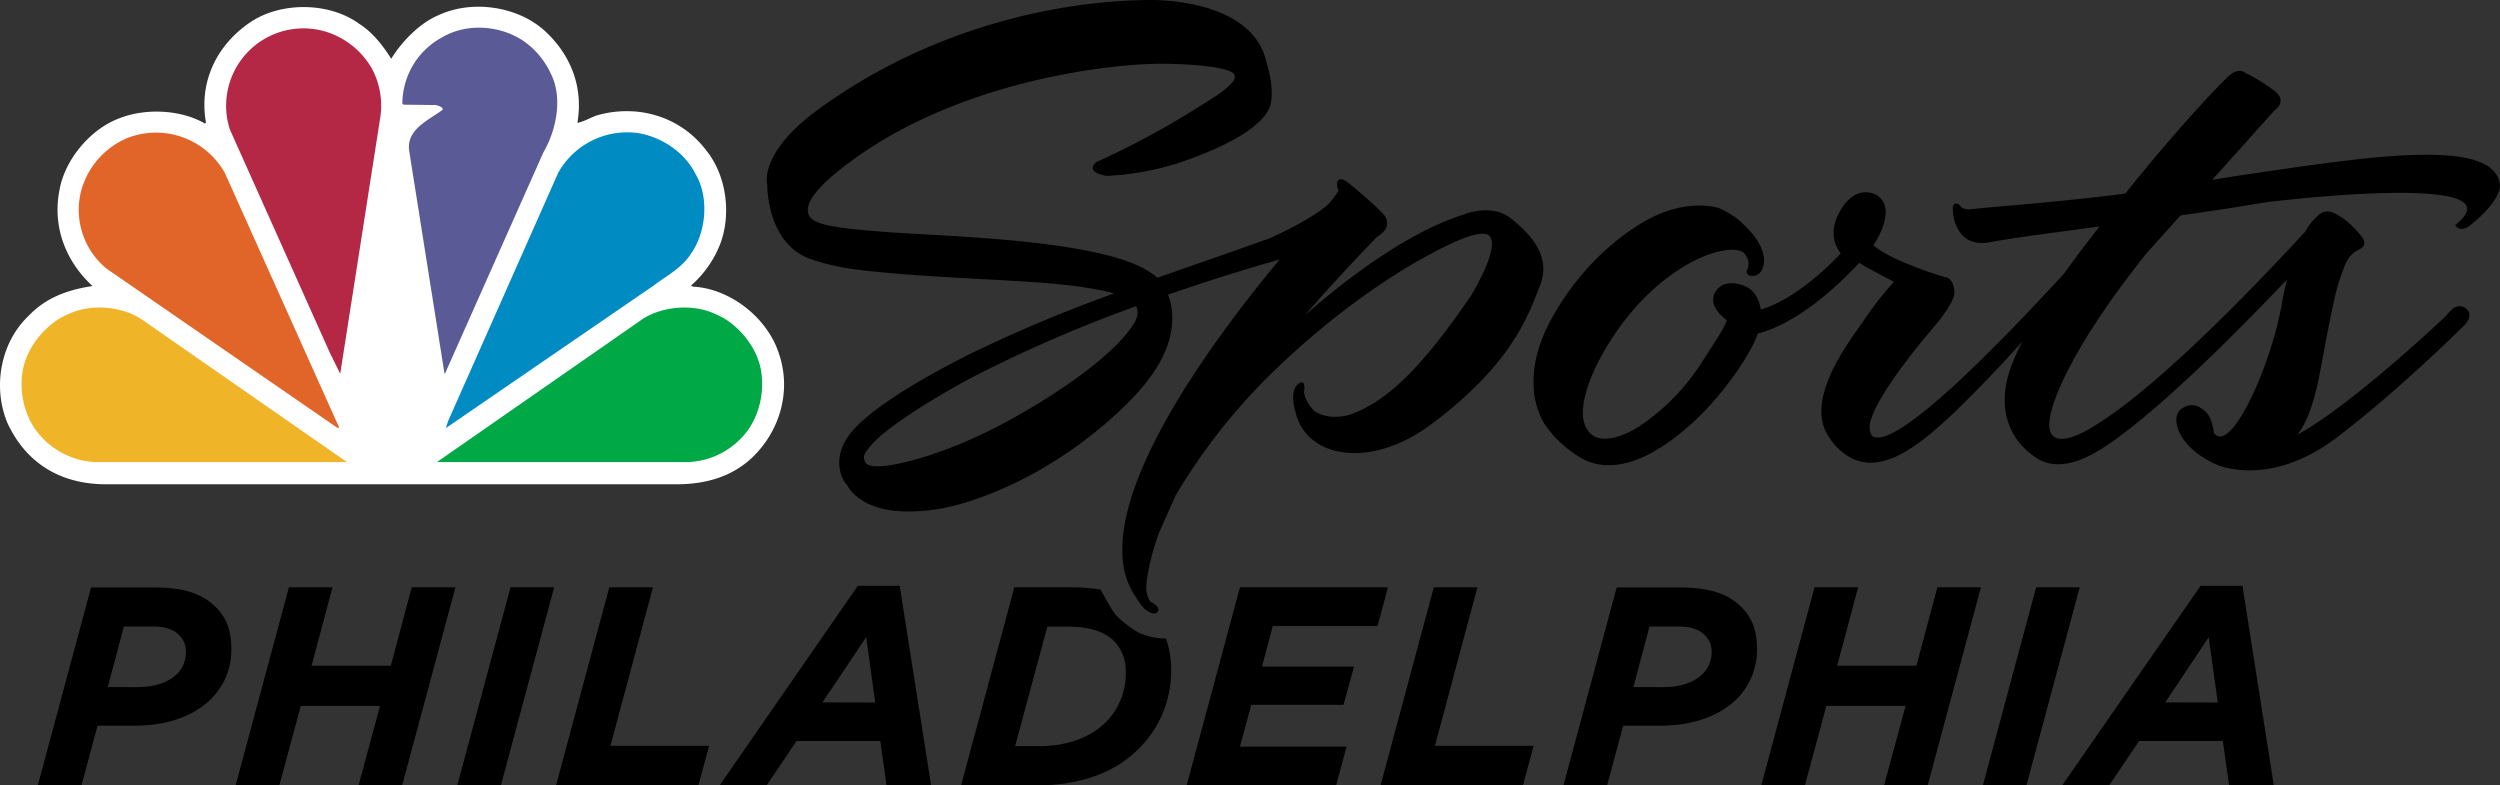 <svg xmlns="http://www.w3.org/2000/svg" viewBox="0 0 750.44 235.78"><rect x="0" y="0" width="750.44" height="235.78" fill="#333333" stroke="none"/><defs><style>.cls-1{fill:#fff;}.cls-2{fill:#5a5a96;}.cls-3{fill:#b42846;}.cls-4{fill:#008cc3;}.cls-5{fill:#e16428;}.cls-6{fill:#00a846;}.cls-7{fill:#f0b428;}</style></defs><title>Asset 1</title><g id="Layer_2" data-name="Layer 2"><g id="Layer_1-2" data-name="Layer 1"><path d="M64.88,182.34c-4.33-4.38-10.19-6-18.69-6H27.33l-16,59.48H24.44l4.84-18h11.3c9.44,0,17.59-2.81,22.86-8.08a20.74,20.74,0,0,0,6-15.12C69.47,189.39,67.94,185.4,64.88,182.34Zm-11.81,20c-2.55,2.55-6.62,3.91-11.81,3.91H32.34l4.85-18.19h8.49c3.91,0,6.37.85,8.16,2.64a6.8,6.8,0,0,1,1.95,4.93A9.07,9.07,0,0,1,53.07,202.39Z"/><path d="M123.59,176.3l-6.28,23.54H93.52L99.8,176.3H86.72l-16,59.48H83.83l6.46-23.88h23.79l-6.46,23.88h13.09l16-59.48Z"/><path d="M153.25,176.3l-16,59.48h13.09l16-59.48Z"/><path d="M183.24,223.88,196,176.3H182.9l-16,59.48h42.73l3.23-11.9Z"/><path d="M270.07,175.84H257.5L216,235.78h14.1l9-13.34h25.15l1.87,13.34H279.5Zm-23.19,35L260,191.26l2.72,19.62Z"/><path d="M343.1,182.21a6.06,6.06,0,0,0,.47.59s.42.34,1,.73A8.81,8.81,0,0,0,343.1,182.21Zm6.88,9.47a20.35,20.35,0,0,1-8.07-1.7c-1.11-.59-5.61-3.48-7.61-6.2-1.14-1.74-2.71-4.5-3.9-6.8a52.66,52.66,0,0,0-8.58-.68H304.48l-16,59.48H310.6c13.76,0,24-3.82,31.18-11a32.64,32.64,0,0,0,9.77-23.45A28,28,0,0,0,350,191.68Zm-18,25.07c-4.76,4.76-12,7.22-19.88,7.22h-7.39l9.68-35.86h6.38c6.71,0,11,1.7,13.67,4.34a12.83,12.83,0,0,1,3.49,9.43A20.81,20.81,0,0,1,332,216.75Z"/><path d="M413.49,187.94l3.15-11.64H372.2l-16,59.48h44.86l3.14-11.64h-32l3.4-12.58H403.3l3.14-11.47H378.83l3.22-12.15Z"/><path d="M430.74,223.88l12.74-47.58H430.4l-16,59.48h42.73l3.23-11.9Z"/><path d="M522.84,182.34c-4.33-4.38-10.2-6-18.69-6H485.29l-16,59.48H482.4l4.84-18h11.3c9.43,0,17.59-2.81,22.86-8.08a20.74,20.74,0,0,0,6-15.12C527.43,189.39,525.9,185.4,522.84,182.34Zm-11.81,20c-2.55,2.55-6.63,3.91-11.81,3.91H490.3l4.84-18.19h8.5c3.91,0,6.37.85,8.15,2.64a6.76,6.76,0,0,1,2,4.93A9.11,9.11,0,0,1,511,202.39Z"/><path d="M581.55,176.3l-6.29,23.54H551.47l6.29-23.54H544.68l-16,59.48h13.09l6.45-23.88H572l-6.45,23.88h13.08l16-59.48Z"/><path d="M611.2,176.3l-16,59.48h13.08l16-59.48Z"/><path d="M673.14,175.84H660.57L619,235.78h14.1l9-13.34h25.15l1.87,13.34h13.42Zm-23.19,35L663,191.26l2.72,19.62Z"/><path class="cls-1" d="M117.43,17.64c3.28-5.29,8.65-10.81,14.41-13.18,10-4.54,23.35-2.59,31.48,4.61,7.88,7.13,11.87,16.86,10,27.8,1.92-.31,3.85-1.56,5.95-2.27,12.16-3.41,25.12.29,32.93,10.8,5.89,7.46,7.42,19.08,3.89,28.1a32.17,32.17,0,0,1-8.62,12.18l.39.35c11.35.55,22.58,9.4,26,20.26,3.67,10.89.41,22.6-7.61,30.61-6.48,6.4-14.91,8.64-24.24,8.46H32.75c-13.95.28-24.65-5.88-30.45-18.24C-2.24,116.49,0,103,8.53,94.86c5.3-5.61,12-7.91,19.23-9-8.17-7.57-12.14-18-9.84-29.12,1.67-9,9.35-18.17,18.16-21.33,7.79-3,18.33-2.48,25.45,1.68l.3-.27C59.65,24.46,65.11,13.4,75.24,6.61c9.13-6.12,23.62-6,32.54.51,4,2.49,7.29,6.7,9.65,10.52Z"/><path class="cls-2" d="M165.4,22.21c3.62,7.35,1.53,17-2.32,23.6l-29.4,66.09-.24.33L122.81,45.15C122,38.7,128.87,36,132.93,32.9c-.18-1-1.3-1-1.93-1.37l-9.9-.11-.32-.33a22.68,22.68,0,0,1,12.15-20c7.93-4.58,19-3.34,25.95,2.54a24.26,24.26,0,0,1,6.52,8.61Z"/><path class="cls-3" d="M111.27,19.92A23.61,23.61,0,0,1,114.19,35l-12,76.81a.18.18,0,0,1-.13.25L99,105.86l-30-67A23.21,23.21,0,0,1,100,10.3a24.3,24.3,0,0,1,11.25,9.62Z"/><path class="cls-4" d="M208.81,52.29c4.09,6.9,3.18,17.31-1.3,23.73-2.81,4.46-7.4,6.73-11.25,9.66L134,128.39h-.14l.69-2.08,33-74.43A23.73,23.73,0,0,1,191.88,40c6.84,1.26,13.67,5.7,16.93,12.29Z"/><path class="cls-5" d="M67.48,51.88l34.35,76.51h-.62L32,80.65a22.81,22.81,0,0,1-7.52-23.78,24,24,0,0,1,14-15.54A23.71,23.71,0,0,1,67.48,51.88Z"/><path class="cls-6" d="M226.9,106.3c3.43,7.21,2,17.22-2.84,23.41a23.29,23.29,0,0,1-19.11,9h-73.8l61.83-43c6-3.83,15.21-4.58,21.8-1.41,5.08,2,9.88,7,12.12,12Z"/><path class="cls-7" d="M8.4,106.3c-3.47,7.21-2.09,17.22,2.82,23.41a23.36,23.36,0,0,0,19.11,9h73.82l-61.84-43c-6-3.83-15.19-4.58-21.8-1.41-5.07,2-9.86,7-12.11,12Z"/><path d="M453.42,65.47c-5.9-4.59-14.31-1-14.31-1C423,69.67,405.5,82.55,391.7,94.61c6.33-7.26,13.51-15.08,21.66-23.53,0,0,5.82-3,1.36-7.4S405,55.1,405,55.1s-2.12-1.87-3.14-1.1-.26,2.8-.09,3.1-2.63,3.78-2.63,3.78a4.18,4.18,0,0,0-.47.47c-4.67,4.12-13.17,8.2-17.46,10.15-9.26,3.36-21.11,7.39-33.86,11.9a12.88,12.88,0,0,0-2.63-2C329.46,71.8,283.92,71,266.42,69.67c-18.86-1.4-23.11-2.63-23.83-5.77-.94-4,5-9.82,13.55-16,33.05-24.09,78.67-29,93.46-28.76,16.18.26,20.73,2.17,21,3.36a2.4,2.4,0,0,1-.5,2c-2.64,3.06-6.21,5-10.07,7.44a251.91,251.91,0,0,1-31,16.74c-3.53,3.27,3.31,4.12,3.31,4.12a83,83,0,0,0,26.93-5.87c17.59-6.71,21.8-12.78,22.31-16.39.76-5.7-1.4-11.64-1.49-12.15C375.6-.76,345.35,0,345.35,0c-26.08.09-65.21,7.57-99.92,33-17.8,13-15.12,22.39-15.12,22.39s-.3,18.1,13.47,22.52c5.52,1.78,9.55,2.72,18.6,3.61,17.59,1.74,30.59,2,48.81,3.23,10.71.76,18.19,1.95,23.24,3.31a435.62,435.62,0,0,0-43.58,18.35c-11.69,5.86-29.19,15.68-35.43,23.49-6.8,8.54-1.66,15.51-1.28,15.51,1.36,2.38,6.37,10.11,25.66,7.65,9.73-1.24,21.11-5.87,29.95-10.67a128.52,128.52,0,0,0,27.61-20.26c11.3-10.92,14.49-19.37,14.53-26.68a18.78,18.78,0,0,0-1.27-7c13.63-4.71,25.57-8.32,33.52-10.57-18.82,22.6-48.56,62.74-47.2,88.78A23.53,23.53,0,0,0,341,179.32a27.83,27.83,0,0,0,2,2.85,0,0,0,0,0,0,0,8.81,8.81,0,0,1,1.49,1.32s0,0,.08,0c.94.55,2.25,1.1,2.93.17,1.11-1.49-2.16-3.06-2.16-3.06-.94-1.19-1.53-3.06-1.11-6.16a55.18,55.18,0,0,1,1.11-6,71.39,71.39,0,0,1,2.84-9.13l4.59-10.33v.09s0-.09,0-.13a179.64,179.64,0,0,1,27.15-35.13c29.31-29.1,55.44-41.08,60.79-42.78,3.87-1.23,5.61-.94,6.24-.34,3.74,3.36-5.56,18.35-5.56,18.35a8,8,0,0,1-.51.68c-16.78,24.51-26.59,31.31-35.39,34.67-6.07,1.82-9.77-.22-10.92-1-2.12-2-3.31-4.8-3.1-6.16.39-2.59-.76-2.51-.76-2.51-4.21,1.4-1.87,8.8-1.87,8.8,3.1,14,22.47,17.54,40.87,3.78,24.3-18.18,29.1-32.8,32.58-41.63S459.29,70.1,453.42,65.47ZM340.63,96.65c-6.11,10.66-26.8,23.37-33.73,27.27a150.87,150.87,0,0,1-23.49,11.22c-12,4.37-22.73,6.37-23.75,3.44-.38-1.23-1.19-1.78,2.72-5.9,4.55-4.81,18.53-13.77,31.44-20.44A414.76,414.76,0,0,1,341,91.93C341.65,93.12,341.78,94.65,340.63,96.65Z"/><path d="M750.4,55.2c-1.34-8-13.48-9.87-34.77-8.17-11.25.9-32.5,3.91-51.57,6.95l18.74-20.9s4.08-2.62-.11-5.85a54,54,0,0,0-8.75-5.39S672.07,20,668.8,23c-1.9,1.76-13.95,14-30.84,35.09-18.81,2.51-40.46,4-46,4.69,0,0-2.75.57-3.82-1.32,0,0-2.44-1.7-1.87,2.38,0,0,.6,10.83,11,8.86,5.91-1.12,17.93-2.7,32.94-4.71-2.54,3.31-6.43,8.25-10.57,14.06-18.72,20.42-50.46,53.24-57.56,48.89,0,0-1.56-1.44-.47-4.94,1.6-5.22,7.63-14.68,19.73-28.87,0,0,5.57-6.62,5.35-9.55-.36-4.48-2.86-4.38-2.86-4.38s-16.09-4.76-21.46-9.58c2.24-3.5,6.37-11.31,1.11-15,0,0-6.77-4.29-11.73,5.89-2,4.06-1.82,8,.79,11.58-3.69,3.91-13.88,13.88-24,16.82-.58-3.54-2.08-5.7-4.34-6.83,0,0-5.59-2.81-8.63.69s-.34,7,2.76,9.34c-.92,2.76-3.48,6.39-7.06,12a65.88,65.88,0,0,1-18.67,19.52c-2.76,1.89-14.06,8.4-17-.52-1.62-4.92,1.09-14.43,8.06-25.23C497.93,79.63,518,72.32,523.39,75.8c0,0,2.54,2.52,1,5.29,0,0-.58,1.54,1.48,1.72s3.21-1.6,3.55-3.4c.85-4.72-3.43-10.13-8.3-14a29.1,29.1,0,0,0-5.08-2.93s-8.53-3-20.16,2.78C492.34,67,477.08,75.43,466,95.18c-3.52,6.26-5.74,13-5.66,19.45A24.19,24.19,0,0,0,463.45,127a34.09,34.09,0,0,0,11.8,10.83c12.51,6.41,27.17-5.76,32.89-11,10.06-9.21,17.75-21.4,19.51-26.7,13.18-3.41,26.21-16.61,30.46-21.25.78.51,1.57,1,2.47,1.52l7.92,4.2A106.1,106.1,0,0,0,558.91,97c-5.06,7.14-17.62,24-9.51,34.77a17.07,17.07,0,0,0,7.31,6.19c10.73,4.25,22.88-6.29,41.7-26.07,3-3.13,5.85-6.25,8.58-9.31-1.17,2.35-2.25,4.72-3.14,7-4.38,11.43-1.84,21.73,7.37,27.84,5.45,3.61,12.55,2,20.65-3.36,16-10.57,39.63-34.35,54.64-50.17-.54,2.17-1.06,4.55-1.53,7.22C681.42,111,669.37,136.48,664.62,130c-.09,1-.15-4.42-2.73-6.59-2.36-2-4.41-2.47-7-.75-3.41,2.24-1.71,10.59,8.78,16a19.22,19.22,0,0,0,6.51,2.1c5.7,1,17.25,1.06,30.87-9.14,18.43-13.85,38.38-33.68,38.38-33.68s4-3.54.22-5.72a3.24,3.24,0,0,0-3.57.59,16.85,16.85,0,0,0-1.89,2.06c.27-.27-27.95,26.62-44.64,35.64,2.7-3.3,4.38-8.08,5.79-13.72,1.18-4.75,3.22-17.54,5.37-26.92A62,62,0,0,1,704,79.36c2-4.57,4.84-4.19,5.49-5.52.46-.94.29-1.8-.93-3.29a33.17,33.17,0,0,0-3.48-3.61c-1.32-1.21-4.09-3.09-5.56-3.37a3.84,3.84,0,0,0-3.2.68A18.32,18.32,0,0,0,692,69.5c-10.11,11-43.27,46.42-63.57,58.47,1.09-.65-16.48,11.22-12.76-4.22,1.7-7,8.75-22.76,28.56-47.59l10.3-11.49c8.45-1.21,17.25-2.53,26-4,0,0,77.4-9.6,56.45,6.89,0,0,1.34,2.59,4.59,0,6.73-5.34,9.24-10,8.85-12.44Z"/></g></g></svg>